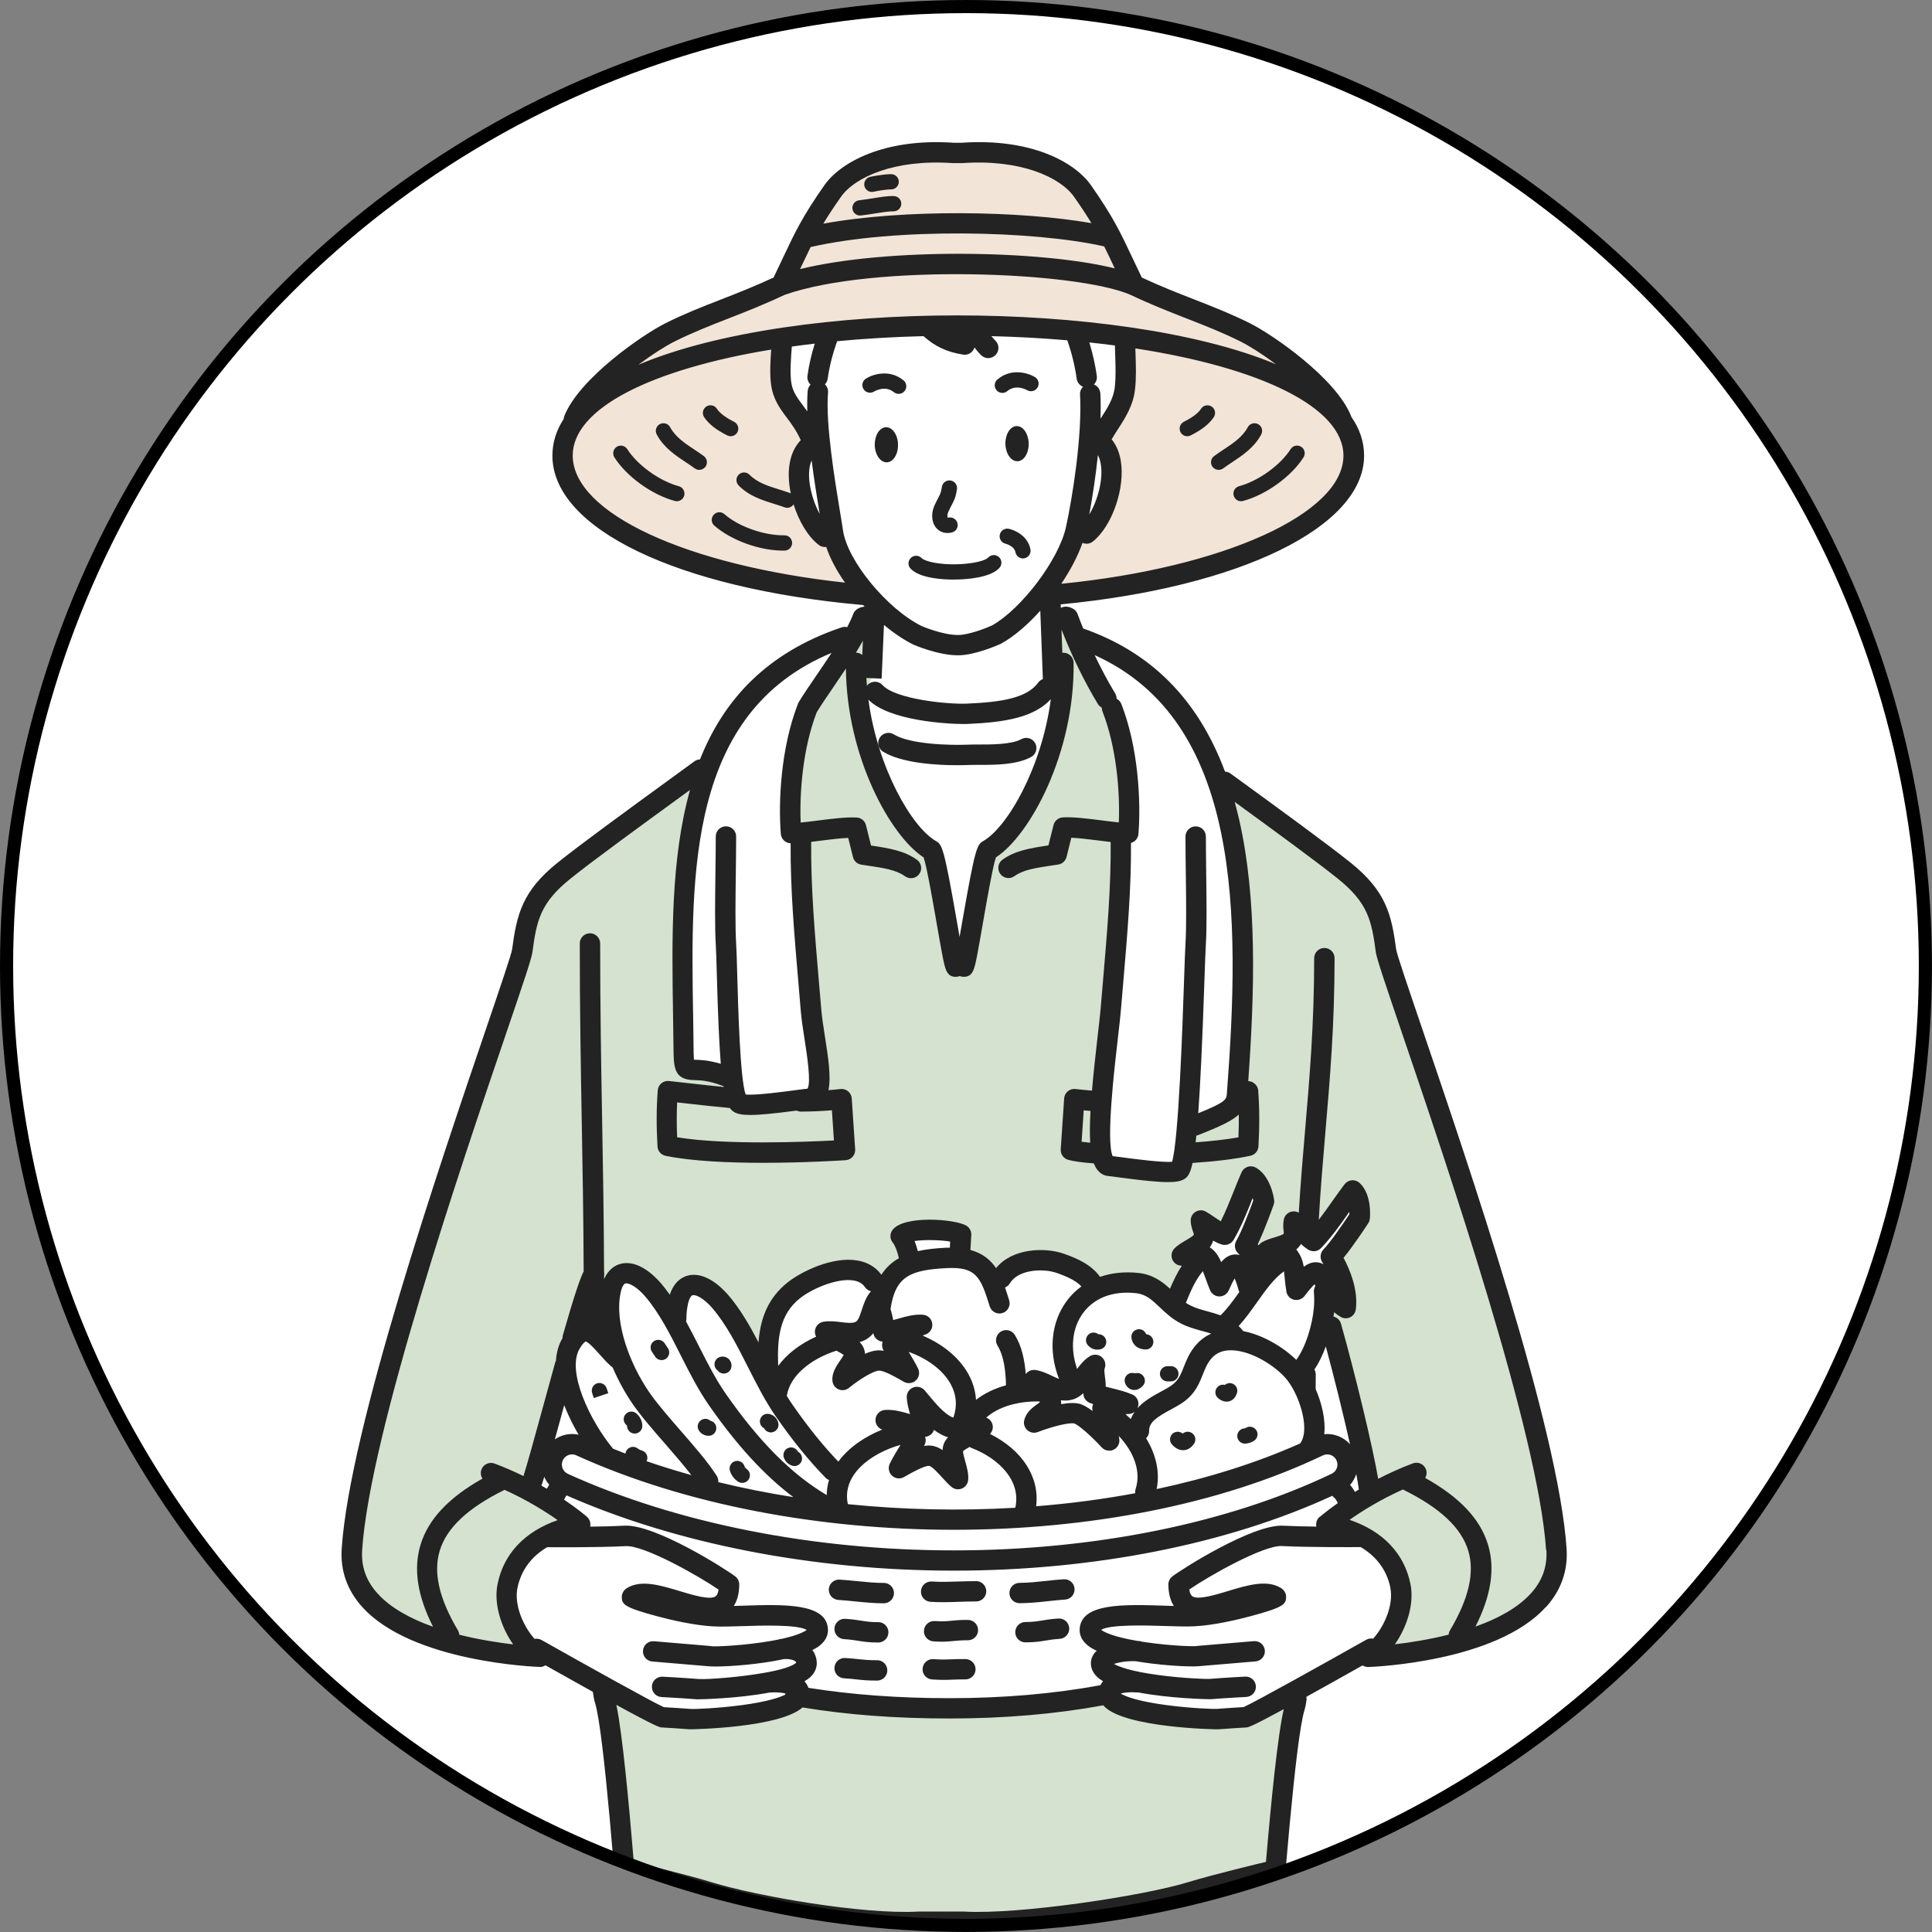 <?xml version="1.0" encoding="UTF-8"?>
<svg id="_レイヤー_2" data-name="レイヤー 2" xmlns="http://www.w3.org/2000/svg" xmlns:xlink="http://www.w3.org/1999/xlink" viewBox="0 0 441.41 441.41">
  <rect x="0" y="0" width="441.41" height="441.41" fill="#808080" stroke="none"/>
  <defs>
    <style>
      .cls-1 {
        fill: none;
        stroke: #000;
        stroke-miterlimit: 10;
        stroke-width: 3px;
      }

      .cls-2 {
        clip-path: url(#clippath);
      }

      .cls-3, .cls-4 {
        fill: #fff;
      }

      .cls-5 {
        fill: #f2e4d7;
      }

      .cls-5, .cls-6, .cls-7, .cls-4 {
        stroke-width: 0px;
      }

      .cls-6 {
        fill: #232323;
      }

      .cls-7 {
        fill: #d4e2cf;
      }
    </style>
    <clipPath id="clippath">
      <circle class="cls-4" cx="220.98" cy="221.95" r="219.2"/>
    </clipPath>
  </defs>
  <g id="_レイヤー_1-2" data-name="レイヤー 1">
    <g>
      <circle class="cls-3" cx="220.98" cy="221.95" r="219.2"/>
      <g class="cls-2">
        <g>
          <path class="cls-4" d="m292.57,412.26l-73.16,20s5.6,109.66,8.42,201.29c13.22,14.15,30.21,14.34,42.5,4.1,4.92-62.37,13.79-127.22,15.61-138.2,3.89-23.37,2.96-63.76,6.62-87.19Z"/>
          <path class="cls-4" d="m141.34,412.26c3.67,23.43,2.73,63.82,6.62,87.19,1.81,10.89,10.47,75.77,15.35,137.68,13.54,12.39,29.44,10.45,43.01-1.02,2.83-91.77,8.17-203.85,8.17-203.85l-73.16-20Z"/>
          <path class="cls-4" d="m221.05,163.1c8.83-.38,14.98-1.54,18.05-5.76l10.75,5.76-30.34,62.98-30.72-59.91,8.06-9.22c3.84,4.22,20.15,6.32,24.19,6.14Z"/>
          <path class="cls-7" d="m355.55,353.97c-2.39-35.8-38.23-131.54-38.92-136.72-.08-.56,2.34-10.37-17.63-23.81-14.92-10.04-18.82-14.98-34.56-26.88l-11.64-6.93-9.88-18.02-2.54.88.21,12.49,1.07,5.95s.26,9.47-5.63,20.74c-2.28,4.37-10.24,14.85-10.24,14.85l-6.4,23.04-6.66-23.81s-9.45-10.56-11.27-15.36c-3.79-10.01-5.38-18.43-5.38-18.43l3.03-6.97,1.32-11.46s-1.54,0-2.87-.16l-11.47,15.91c-3.89.17-57.74,36.51-61.56,44.28-.33.68-.59,1.37-.81,2.08-2.02,3.69-3.21,7.72-3.99,11.91-.15-.13-.3-.27-.45-.38,0,.03,0,.06-.01.09-.69,5.18-36.53,100.92-38.92,136.72-1.54,23.04,43.01,24.58,43.01,24.58-4.85-3.13-8.54-10.55-7.42-16.13,1.54-7.68,7.6-12.38,16.64-14.08l-11.7-7.67,14.78-49.68,2.82,94.86,5.65,61.78s11.96,2.85,17.83,4.65c10.08,3.1,34.78,7.56,47.96,6.78h10.08c13.18.78,41.93-3.68,52.01-6.78,5.87-1.81,17.83-4.65,17.83-4.65l5.99-57.61,1.64-45.65.77-60.68,14.69,56.61c-.03.12-.06.25-.1.35l-9.51,7.68c9.04,1.7,15.11,6.4,16.64,14.08,1.12,5.58-2.57,13-7.42,16.13,0,0,44.55-1.54,43.01-24.58Z"/>
          <path class="cls-4" d="m251,299.31c-.03-6.19-2.71-8.53-8.79-10.67-4.1-1.44-10.92-.94-13.49,3.37l-1.48,2.47c-1.5-4.03-3.38-6.53-8.06-7.02l.32-5.44c-2.3-1.32-12.35-1.55-13.83.38,1.43,1.76,2.04,5.11,2.23,6.39-2.71,1.06-4.62,2.87-5.79,6l-2.59-2.02c-3.65-5.4-13.89-1.33-18.05,1.9-7.97,6.17-5.81,15.84-5.76,24.6l47.24,6.02,27.4-4.86.64-21.12Z"/>
          <path class="cls-4" d="m293.62,287.6c-3.27,1.59-5.67,4.85-8.03,8.17-1.11-5.89-4.82-13.42-11.16-8.2-4.99,4.11-6.09,12.76-9.87,18.08l19.51,5.57c.74-1.46,13.38,1.63,13.38,1.63,2.89-3.38,4.59-9.26,5.01-13.55.6-6-.98-15.52-8.84-11.71Z"/>
          <path class="cls-4" d="m288.74,274.48s-.58-4.29-3.02-5.68c-1.85,4.18-1.76,9.52-4.2,13.7l-1.67-.39c-1.96-.64-3.66-2.19-5.54-3.26.04,1.57,1.1,2.6.59,4.06-.59,1.7-3.72,2.68-4.97,3.96,6.97-1.79,6.45,1.85,8.67,7,4.75-10.94,4.86-.58,11.87,1.44-.4-3.87-3.3-8-6-10.66,1.74-2.99,4.27-10.19,4.27-10.19Z"/>
          <path class="cls-4" d="m301.69,284.33l-1.54-.77c-1.76-1.08-3.05-2.98-4.62-4.46-.33,1.54.46,2.78-.37,4.08-.97,1.51-4.24,1.73-5.76,2.69,7.19-.11,5.84,3.31,6.79,8.84,7.18-9.52,4.86.57,11.2,4.19.52-3.85-1.34-8.55-3.34-11.77,2.39-2.5,6.54-8.91,6.54-8.91,0,0,.45-4.3-1.6-6.22-2.78,3.63-3.94,8.84-7.3,12.33Z"/>
          <path class="cls-4" d="m296.09,314.09c-2.72-3.55-8.92-7.65-14.36-7.9l.37-.74c-2.63-3.42-7.32-3.17-11.14-5.08-4.46-2.23-6-6.64-11.15-7.21-13.62-1.53-20.38,10.45-15.35,21.89,0,0,6.91,6.4,12.03,10.75,5.12,4.35,6.91,16.64,6.91,16.64l11.52-2.82,23.68-8.06c3.81-4.27.44-13.61-2.53-17.48Z"/>
          <path class="cls-4" d="m247.02,319.69c-10.4-4.01-24.54-1.39-26.63,8.19-.56-.16-1.12-.3-1.7-.42l1.35-2.93c3.42-10.12-7.16-18.83-19.92-19.45-11.51-.56-24.24,5.34-22.22,15.61l13.83,16.9.35.04c-.85,1.93-1.31,5.63-.86,7.9,0,0,29.85,2.3,39.68,1.79s29.19-4.61,29.19-4.61c4.61-8.19-1.15-18.42-13.07-23.02Z"/>
          <path class="cls-4" d="m249.85,318.38c1.18-1.84-.41-4.59.36-6.54-2.47,1.51-3.53,5.6-6.49,5.83-2.66.2-4.98-1.99-7.49-2.36.91,1.86,3.63,3.24,3.88,5.12.24,1.76-3.44,2.6-3.84,4.61,2.27-.87,7.5-2.59,9.73-2.05,1.98.48,6.1,4.7,7.42,6.14-.33-2.29-.97-5.13-1.56-7.36,2-.1,3.94-1.07,5.91-1.02-2.82-1.17-5.14-1.32-7.94-2.37Z"/>
          <path class="cls-4" d="m210.68,302.71c-3.05-.23-5.87,1.63-8.86,1.51.54-2.12-1.25-5.5-1.13-7.6-1.87,2.21-1.6,6.43-4.33,7.57-2.46,1.03-5.35-.33-7.85.11,1.44,1.48,5.81,2.84,6.65,4.54.78,1.6-2.91,4.44-2.66,6.47,1.88-1.54,5.79-4.28,8.07-4.46,2.03-.16,5.37,1.9,7.08,2.85-1.03-2.07-2.54-4.45-3.81-6.38l1.54-1.79c1.87-.72,3.41-2.25,5.3-2.82Z"/>
          <path class="cls-4" d="m224.5,326.06c-2.5-.44-5.39.92-7.85-.11-2.73-1.14-5.31-4.57-7.18-6.78.12,2.09,1.18,4.69,1.72,6.8-2.98.12-5.81-1.73-8.86-1.51,1.89.57,3.43,2.1,5.3,2.82l1.54,1.79c-1.27,1.93-2.77,4.31-3.81,6.38,1.71-.95,5.04-3.01,7.08-2.85,2.29.18,4.54,3.8,6.42,5.34.25-2.03-1.79-5.75-1-7.35.83-1.7,5.2-3.06,6.65-4.54Z"/>
          <path class="cls-4" d="m204.81,347.3c-10.54-5.75-18.75-15.05-25.62-24.94-5.35-7.69-8.68-18.03-14.68-24.99-3.39-3.94-8.3-6.11-9.64.24-.35,1.64-.43,3.37-.33,5.14-1.61-2.92-3.35-5.7-5.39-8.07-3.39-3.94-8.3-6.11-9.64.25-1.05,4.97.17,10.75,2.3,15.95l-.64-.42c-3.89-3.45-6.91-9.99-10.75-3.46-4.16,7.07,3.48,20.72,8.7,26.47,0,0,18.57,6.43,29.32,8.99,10.75,2.56,36.38,4.84,36.38,4.84Z"/>
          <path class="cls-4" d="m306.3,340.4s-2.99-.64-1.04-1.58c2.32-1.11,3.3-3.89,2.19-6.2-1.11-2.32-3.89-3.29-6.2-2.19-46.8,22.4-119.29,22.39-168.63-.04-2.34-1.06-5.1-.03-6.16,2.31-1.06,2.34-.03,5.1,2.31,6.16,0,0-1.73,1.41-2.61,4.42-.46,1.58,6.05,2.56,6.42,5.06.38,2.5-5.38,6.52-3.43,9.99,10.47,18.58,39.32,32,87.82,32s78.96-15.34,87.82-32c1.44-2.71-3.28-5.03-2.72-7.04.87-3.07,6.53-5.4,6.21-7.07-.54-2.76-1.98-3.81-1.98-3.81Z"/>
          <path class="cls-4" d="m186.87,372.41c-.17-5.02-16.87-2.79-23.67-3.13-6.98-.35-17.37-3.52-18.66-4.3l.1-.26c5.91-3.31,21.85,9.36,21.96-2.68-2.75-2.11-18-11.41-23.72-11.12-6.62.34-17.94.24-17.94.24,0,0-5.6-.18-8.61,8.32-4.35,12.29,6.26,17.23,6.26,17.23,0,0,27.64,15.61,28.71,15.67,1.54.09,3.94.23,6.48.43,1.86.14,25-.99,24.83-5.98-.07-2-1.57-2.42-5.17-2.14l-1.95-.28c4.84-.93,8.88-2.34,8.81-4.43-.07-2-1.57-2.42-5.17-2.14l-3.69-.55c5.91-.89,11.5-2.41,11.42-4.88Z"/>
          <path class="cls-4" d="m248.67,372.41c.17-5.02,16.87-2.79,23.67-3.13,6.98-.35,17.37-3.52,18.66-4.3l-.1-.26c-5.91-3.31-21.85,9.36-21.96-2.68,2.75-2.11,18-11.41,23.72-11.12,6.62.34,17.94.24,17.94.24,0,0,5.6-.18,8.61,8.32,4.35,12.29-6.26,17.23-6.26,17.23,0,0-27.64,15.61-28.71,15.67-1.54.09-3.94.23-6.48.43-1.86.14-25-.99-24.83-5.98.07-2,1.57-2.42,5.17-2.14l1.95-.28c-4.84-.93-8.88-2.34-8.81-4.43.07-2,1.57-2.42,5.17-2.14l3.69-.55c-5.91-.89-11.5-2.41-11.42-4.88Z"/>
          <path class="cls-4" d="m246.03,145.57s5.87,10.24,7.91,17.92c2.05,7.68,3.84,25.86,3.84,25.86l-1.28.26c.61,13.82-1.27,23.66-2.75,41.24-.63,7.51-4.93,35.16-.32,35.56,2.36.2,13.95,2.15,15.9,1.03,1-.57,1.77-9.73,1.77-9.73,9.22-3.58,11.32-5.07,11.52-7.68,3.07-40.44,4.38-90.63-36.59-104.46Z"/>
          <path class="cls-4" d="m183.28,190.88l-2.56-.51s-1.79-17.54,1.79-24.32c3.58-6.78,12.29-20.99,12.29-20.99-44.8,13.31-39,58.48-38.66,94.22.08,8.41.51,3.07,9.73,6.66,0,0,2.08,5.6,3.05,6.15,1.95,1.11,13.54-.83,15.9-1.03,4.61-.4,1.1-12.7.47-20.21-1.46-17.44-2.58-26.26-2-39.96Z"/>
          <path class="cls-5" d="m218.65,74.39c-49.91,0-90.12,11.63-90.12,29.72s40.46,32.75,90.38,32.75,90.38-14.66,90.38-32.75-40.72-29.72-90.63-29.72Z"/>
          <path class="cls-4" d="m248.19,100.07l.1-13.85s-3.88-13.16-7.4-17.2l-16.64,1.02c-6.59-.92-12.44,2.89-18.08-4.66l-5.24-.54c-5.84-2.86-11.83,8.72-13.29,19.53l-.77,5.12c-.27,3.04.28,11.11.28,11.11-8.27,2.83-3.91,18.06,1.36,22.08l2.02-1.79c.92,4.05,3.74,9.17,7.32,13.75,1.26,2.79,2.09,23.47,2.09,23.47,0,0,14.58,6.14,18.69,6.14,9.99,0,18.95-5.63,20.48-6.91,3.5-1.93-1.51-21.66.34-24.15,3.33-4.5,4.56-6.6,5.55-10.67l2.24-.35c5.2-4.12,9.29-19.42.97-22.1Z"/>
          <path class="cls-4" d="m257.11,71.75c.8-14-44.66-34.59-53.26-26.89l.13.12s-24.8,19.82-25.1,26.07c-.23,4.76-1.04,11.74-.42,16.48.66,5.06,4.15,10.17,7.38,14.25l1.3-1.18-.35-14.4c1.46-10.81,8.29-24.23,14.13-21.37l2.48.75,8.55,8.54c8.7,6.66,11.78,3.33,11.78,3.33l-1.79-6.1c1.96,1.37,18.85.4,20.23,1.5,1.28,1.02,6.05,7.05,5.89,11.52l-.74,16.01,3.5,1.13s6.74-9.04,7.3-14.11c.53-4.75-1.28-10.9-1.01-15.65Z"/>
          <path class="cls-5" d="m284.45,75.93c-8.19-4.1-15.62-6.14-25.35-10.75-4.67-9.61-5.54-12.59-11.78-21.51-3.58-5.12-13.31-9.73-27.65-8.71h-1.79c-14.34-1.02-24.07,3.58-27.65,8.71-6.24,8.91-7.1,11.9-11.78,21.51-9.73,4.61-17.15,6.66-25.35,10.75-5.55,2.77-18.95,12.29-22.02,19.97,0,0,9.02-9.78,28.55-15.36,26.88-7.68,79.5-7.68,107.15-2.69,27.43,4.95,39.68,18.05,39.68,18.05-3.07-7.68-16.47-17.2-22.02-19.97Z"/>
          <path class="cls-6" d="m229.71,101.43c-.05-2.21,1.09-4.04,2.56-4.08,1.47-.04,2.7,1.73,2.76,3.95.05,2.22-1.09,4.04-2.56,4.08-1.47.04-2.7-1.73-2.76-3.95Zm-24.53.13c-.05-2.22-1.29-3.99-2.76-3.95-1.47.04-2.61,1.87-2.56,4.08.06,2.22,1.29,3.98,2.76,3.94,1.47-.04,2.61-1.86,2.55-4.08Zm11.31,20.22c.31,0,.62-.04.95-.11.94-.21,1.54-1.14,1.33-2.08-.21-.94-1.14-1.53-2.08-1.33-.08.02-.13.02-.17.03-.09-.22-.11-.79.14-1.34.32-.7.58-1.19.79-1.59.59-1.12.91-1.78,1.19-3.59.15-.95-.5-1.84-1.45-1.99-.96-.15-1.84.5-1.99,1.45-.21,1.32-.38,1.65-.83,2.51-.24.45-.52.99-.88,1.77-.67,1.47-.81,3.6.36,5.04.65.8,1.59,1.23,2.65,1.23Zm12.52-32c.4,0,.8-.14,1.13-.42,1.99-1.69,4.48-.24,4.5-.23.82.5,1.89.25,2.4-.57.5-.82.25-1.9-.57-2.4-1.6-.98-5.45-2.13-8.59.54-.73.62-.82,1.72-.2,2.46.34.41.84.61,1.33.61Zm-24.79-.19c.32.27.72.4,1.1.4.5,0,1-.22,1.35-.64.61-.75.5-1.84-.24-2.45-3.19-2.62-7.02-1.4-8.6-.39-.81.52-1.05,1.6-.53,2.41.52.81,1.6,1.05,2.41.53.02-.02,2.49-1.51,4.51.15Zm13.73,42.82c.36,0,.68,0,.91-.01,2.21-.06,7.56-.45,9.51-2.69.63-.73.56-1.83-.17-2.46-.73-.63-1.83-.56-2.46.17-.48.55-2.97,1.38-6.99,1.5-4.14.12-7.41-.63-8.19-1.42-.68-.69-1.78-.7-2.47-.02-.69.68-.7,1.78-.02,2.47,2.15,2.19,7.32,2.47,9.86,2.47Zm-60.67,663.69c-.51-1.03-1.71-1.55-2.82-1.18-1.22.41-1.88,1.72-1.47,2.94.5,1.5,2.03,2.38,3.14,2.91,4.79,2.3,16.26,4.4,25.35,4.4,3.76,0,7.11-.36,9.42-1.21,1.2-.45,1.82-1.78,1.37-2.99-.45-1.2-1.79-1.82-2.99-1.37-7.53,2.79-29.32-1.13-31.99-3.5Zm84.1,4.87c-.45,1.2.17,2.54,1.37,2.99,2.3.85,5.65,1.21,9.42,1.21,9.09,0,20.55-2.1,25.35-4.4,1.11-.53,2.63-1.41,3.14-2.91.41-1.22-.25-2.53-1.47-2.94-1.11-.37-2.31.15-2.82,1.18-2.67,2.37-24.46,6.29-31.99,3.5-1.2-.45-2.54.17-2.99,1.37Zm-10.79-680.13c-.93-.25-1.89.29-2.14,1.22-.26.93.29,1.89,1.22,2.14,1.01.28,2.15.94,2.33,1.95.15.84.89,1.44,1.71,1.44.1,0,.21,0,.31-.03.95-.17,1.58-1.08,1.41-2.03-.4-2.22-2.21-3.98-4.84-4.7Zm-9.07,53.93c.55-.02,1.26-.02,2.06-.02,3.7.02,8.74.01,12.02-1.81,1.12-.62,1.53-2.04.9-3.16-.62-1.12-2.04-1.53-3.16-.9-2.22,1.23-6.94,1.23-9.75,1.22-.89,0-1.67,0-2.28.03-4.3.19-13.41-.07-17.11-2.35-1.09-.67-2.53-.33-3.2.76-.67,1.09-.33,2.53.76,3.2,4.36,2.68,12.46,3.09,16.95,3.09,1.29,0,2.29-.03,2.81-.06Zm131.63,192.42c-11.32,12.53-39.35,13.64-40.54,13.68-.03,0-.05,0-.08,0-.45,0-.86-.15-1.22-.37-5.27,2.97-9.48,5.32-12.84,7.17.05.25.07.52.03.79-.14,1-.29,1.72-.46,2.26-2.04,6.41-4.94,43.36-5.89,57.06-.03.42-.19.79-.41,1.12-.09,2.01-.18,4.03-.27,6.06-.72,16.12-1.46,32.79-3.47,44.86-1.47,8.81-9.94,71.21-15.07,134.47.19,0,.37.02.56.07.79.2,1.42.81,1.65,1.6.24.81.3,1.03-4.16,52.83-2.66,30.88-5.95,69.1-5.97,73.67,2.6,5.25,6.9,11.11,11.07,16.79,3.19,4.36,6.21,8.47,8.27,12.06,2.76,4.82,3.36,8.99,1.78,12.39-2.77,5.95-11.05,7.45-16.53,8.44-.86.16-1.63.29-2.27.43-2.23.49-5.85.92-9.93.92-6.67,0-14.55-1.13-19.53-4.92-3.24-2.47-4.99-5.76-5.19-9.76-.22-4.48-1.27-9.47-2.37-14.75-1.98-9.48-4.03-19.27-1.45-27.35.07-2.84-1.21-26.12-2.45-48.65-4.09-74.38-3.86-74.7-2.99-75.88.4-.55,1.02-.89,1.7-.94.11,0,.21,0,.32,0-1.99-62.6-5.39-132.53-7.31-169.86h-2.58c-1.93,37.38-5.34,107.3-7.33,169.86.11,0,.22-.02.34-.01.68.05,1.3.4,1.7.94.87,1.18,1.1,1.5-2.99,75.88-1.24,22.53-2.52,45.81-2.45,48.65,2.58,8.07.53,17.87-1.45,27.35-1.1,5.28-2.15,10.27-2.37,14.75-.2,4.01-1.94,7.29-5.19,9.76-4.98,3.79-12.86,4.92-19.53,4.92-4.08,0-7.7-.42-9.93-.92-.63-.14-1.41-.28-2.27-.43-5.48-.99-13.76-2.49-16.53-8.44-1.58-3.4-.98-7.57,1.78-12.39,2.06-3.59,5.07-7.7,8.27-12.06,4.16-5.68,8.47-11.54,11.07-16.79-.02-4.57-3.31-42.8-5.97-73.67-4.46-51.8-4.4-52.02-4.16-52.83.23-.79.86-1.4,1.66-1.6.19-.05.38-.07.58-.07-4.81-59.52-13.07-122.35-15.09-134.47-2.01-12.07-2.76-28.75-3.47-44.87-.1-2.3-.21-4.6-.31-6.88-.02-.1-.06-.19-.07-.3-.95-14.15-3.85-52.28-5.89-58.69-.19-.58-.35-1.41-.5-2.53-2.99-1.66-6.56-3.66-10.83-6.06-.36.23-.77.37-1.22.37-.03,0-.05,0-.08,0-1.19-.04-29.22-1.15-40.54-13.68-3.46-3.83-5.05-8.33-4.71-13.38,1.81-27.21,22.14-86.91,33.06-118.98,3.05-8.97,5.69-16.71,5.87-17.89,1.07-7.99,2.29-13.31,10.37-19.8,5.16-4.15,16.12-12.13,25.79-19.17l5.5-4.01c.39-.28.83-.43,1.27-.44,5.32-13.37,14.98-24.29,32.35-30.16.43-.14.87-.15,1.28-.05.56-1.06,1.03-2.07,1.37-2.99.19-.53.58-.97,1.07-1.24.23-.13.8-.43,1.51-.45v-.05c-.1-.11-.21-.22-.32-.33-.03,0-.05,0-.08,0-42.41-3.77-70.9-17.48-70.9-34.13,0-3.02.91-5.81,2.58-8.39.02-.23.06-.46.15-.69,3.43-8.56,17.74-18.49,23.14-21.19,4.3-2.15,8.33-3.73,12.61-5.39,3.78-1.48,7.68-3,12.05-5.03.82-1.7,1.52-3.19,2.16-4.54,2.75-5.83,4.4-9.34,9.45-16.55,3.63-5.18,13.57-10.82,29.64-9.7h1.63c16.08-1.13,26.01,4.51,29.64,9.7,5.04,7.2,6.7,10.72,9.45,16.55.64,1.35,1.34,2.84,2.16,4.54,4.37,2.03,8.27,3.56,12.05,5.03,4.27,1.67,8.31,3.25,12.61,5.39,5.39,2.7,19.71,12.62,23.14,21.19.03.07.04.13.06.2,1.89,2.71,2.93,5.66,2.93,8.88,0,16.28-28.33,30.06-69.32,33.98l.03.81c.09-.04.17-.09.26-.13,1.16-.43,2.17.12,2.5.3.5.27.88.71,1.07,1.24.4,1.09.83,2.19,1.28,3.29,15.56,5.45,26.24,16.21,32.4,32.7.44.02.88.16,1.26.44l1.61,1.17c9.7,7.06,20.69,15.06,25.86,19.22,8.08,6.5,9.31,11.82,10.38,19.81.18,1.18,2.82,8.92,5.87,17.89,10.92,32.07,31.25,91.78,33.06,118.98.34,5.05-1.25,9.55-4.71,13.38Zm-103.05-217.51c1.49,3.12,3.08,6.1,4.68,8.73.23.38.33.8.33,1.22.47.25.87.66,1.08,1.2,3.87,9.88,4.52,22.19,3.91,29.73-.08.99-.8,1.76-1.7,2.03.07,10.25-.77,20.24-1.84,32.74l-.49,5.71c-.12,1.44-.37,3.6-.66,6.09-.76,6.55-2.76,23.6-1.2,27.01.57.07,1.35.17,2.27.29,2.57.34,9.02,1.21,11.31,1,1.5-5,2.39-31.17,2.73-41.3.14-3.98.24-7.12.33-8.54.24-3.72.15-10.51.07-16.5-.04-2.89-.07-5.66-.07-7.96,0-1.28,1.04-2.33,2.33-2.33s2.33,1.04,2.33,2.33c0,2.28.04,5.02.07,7.89.08,6.37.17,12.96-.08,16.86-.09,1.35-.19,4.47-.33,8.41-.47,13.95-.93,23.48-1.4,30.05,6.38-2.56,6.44-3.17,6.54-4.5,3.09-40.71,3.41-85-30.2-100.16Zm23.63,109.67c-.13.05-.27.09-.4.11-.05.54-.11,1.05-.16,1.53,3.79-.28,7.12-.66,9.78-1.14.08-1.79.1-3.53.08-5.21-1.56,1.46-4.34,2.77-9.29,4.7Zm-14.33-179.75c.01.44.03.87.04,1.29.09,2.93.18,5.46-.12,8.09-.41,3.69-2.27,6.57-3.92,9.11-.5.78-.98,1.53-1.42,2.28,1.02,1.26,1.72,2.86,2.06,4.73,1.13,6.22-1.91,15.1-6.36,18.63-.43.34-.94.5-1.44.5-.32,0-.63-.07-.92-.2-1.04,2.98-2.74,6.22-4.85,9.35,37.03-3.68,64.47-16.01,64.47-29.28,0-11-18.84-20.08-47.55-24.5Zm-7.97,16.07s.05-.07.07-.11c1.5-2.31,2.91-4.5,3.2-7.1.26-2.3.18-4.67.09-7.42-.02-.68-.04-1.38-.06-2.11-1.91-.25-3.86-.48-5.84-.69.77,2.56,1.37,5.19,1.7,7.65.1.75-.17,1.46-.67,1.95.82.32,1.42,1.09,1.48,2.03.1,1.79.1,3.75.03,5.8Zm-2.57,21.9c1.9-3.16,3.27-8.03,2.62-11.64-.15-.8-.37-1.44-.64-1.94-.51,4.87-1.25,9.68-1.97,13.58Zm-60.74-66.47c18.49-3.38,45.03-2.95,61.24-.12-1.05-1.74-2.3-3.65-3.95-5.99-3.17-4.53-12.3-8.67-25.58-7.72-.06,0-.11,0-.17,0h-1.79c-.06,0-.11,0-.17,0-13.28-.95-22.41,3.19-25.58,7.72-1.68,2.4-2.95,4.34-4.02,6.11Zm-5.33,10.38c19.95-4.91,55.07-4.35,71.9-.16-.07-.15-.15-.32-.22-.47-.79-1.69-1.49-3.15-2.19-4.55-16.1-3.64-47.76-4.31-67.08.15-.67,1.36-1.34,2.78-2.11,4.4-.1.2-.2.42-.3.63Zm-36.98,21.88c18.07-7.68,46.06-11.3,72.83-11.3s54.71,3.58,72.89,11.16c-3.08-2.29-6.06-4.18-8.13-5.21-4.11-2.05-8.05-3.59-12.22-5.22-4.05-1.58-8.23-3.22-13.01-5.48-12.35-5.28-58.42-7.12-78.87.04-4.75,2.24-8.91,3.87-12.94,5.44-4.17,1.63-8.11,3.17-12.22,5.22-2.12,1.06-5.18,3-8.33,5.36Zm38.73,5.92c.05-.55.29-1.03.65-1.4-.52-.5-.81-1.22-.71-1.99.32-2.4.9-4.9,1.67-7.38-1.78.21-3.53.43-5.24.67-.21,2.73-.44,5.78-.15,8.04.28,2.2,1.3,3.56,2.71,5.44.31.41.64.86.98,1.33-.05-1.72-.03-3.32.09-4.71Zm2.74,28.16c-.55-3.3-1.26-7.71-1.85-12.26-.18.44-.35.94-.45,1.57-.54,3.29.62,7.58,2.3,10.69Zm5.8,15.7c-1.9-2.7-3.41-5.49-4.31-8.18-.09.01-.18.03-.28.03-.49,0-.99-.16-1.41-.48-2.49-1.9-4.57-5.44-5.77-9.28-.32.49-.86.79-1.44.79-.2,0-.41-.04-.61-.11-.74-.27-1.52-.52-2.31-.76-2.73-.85-5.82-1.81-8.2-4.24-.67-.69-.66-1.79.03-2.47.69-.67,1.79-.66,2.47.03,1.76,1.8,4.29,2.59,6.74,3.35.85.27,1.69.53,2.49.82.07.03.13.06.19.09-.48-2.34-.61-4.69-.27-6.75.36-2.21,1.24-4.04,2.55-5.41-.98-2.18-2.1-3.7-3.2-5.16-1.55-2.07-3.15-4.22-3.59-7.62-.31-2.41-.16-5.26.04-7.92-27.47,4.52-45.35,13.45-45.35,24.2,0,13.13,25.91,25.1,62.23,29.05Zm17.57,9.93s4.67,2.01,8.2,2.01c.03,0,.05,0,.08,0,2.4-.02,6.28-1.53,7.68-2.16,6.78-3.78,15.29-15.06,16.92-22.43,1.58-7.16,3.74-21.16,3.23-30.37-.04-.69.23-1.31.68-1.76-.76-.3-1.33-.99-1.45-1.85-.38-2.82-1.14-5.89-2.14-8.76-5.54-.48-11.34-.8-17.34-.95.29.37.59.72.89,1.01.93.89.96,2.36.07,3.29-.46.48-1.07.72-1.68.72-.58,0-1.16-.21-1.61-.65-.54-.52-1.06-1.14-1.54-1.79-.29.99-1.2,1.67-2.22,1.67-.12,0-.24,0-.35-.03-3.67-.56-6.47-1.87-9.07-4.22-6.87.17-13.47.56-19.73,1.16-1.02,2.83-1.79,5.82-2.16,8.55-.07.51-.3.95-.64,1.29.49.47.78,1.15.72,1.88-.62,6.99,1.59,20.36,2.78,27.54.27,1.65.5,3,.63,3.93,1,6.98,10.11,18.04,18.06,21.93Zm-12.24,16.79c2.08,15.6,9.91,29.17,15.45,32.31,1.4.8,1.84,1.61,4.71,18.06.21,1.23.45,2.56.67,3.83.23-1.27.46-2.59.67-3.83,2.87-16.45,3.31-17.26,4.71-18.06,5.55-3.15,13.41-16.78,15.47-32.43-3.82,4.15-10.38,5.29-18.96,5.66-.22,0-.5.02-.86.02-4.17,0-17.19-.8-21.87-5.57Zm3.23-3.33c2.93,3.22,14.86,4.42,19.3,4.23,7.92-.34,13.72-1.29,16.27-4.81.28-.38.65-.65,1.06-.81,0-.03-.01-.07-.01-.1l-.58-15.51c-2.87,3.19-5.98,5.88-8.91,7.5-.05.03-.1.05-.16.08-.58.26-5.77,2.58-9.64,2.61-.04,0-.08,0-.12,0-4.53,0-9.93-2.34-10.16-2.44-2.16-1.06-4.46-2.61-6.73-4.5l-.53,12.27-3.48-.15c.03.59.07,1.18.11,1.77.08-.11.18-.22.28-.31.95-.86,2.42-.79,3.29.16Zm-6.09-7.41s.03,0,.04,0c.54,0,1.03.21,1.42.52l.14-3.26c-.5.9-1.03,1.82-1.61,2.75Zm-37.19,82.57c.04,2.55.08,5.07.1,7.55,0,.73.02,2.05.09,2.88.03,0,.07,0,.1,0,1.25.03,3.2.08,6.03.93-.36-4.51-.64-10.85-.89-19.86-.09-3.14-.16-5.86-.25-7.32-.25-3.9-.16-10.49-.08-16.86.04-2.87.07-5.62.07-7.89,0-1.28,1.04-2.33,2.33-2.33s2.33,1.04,2.33,2.33c0,2.29-.04,5.06-.07,7.96-.08,5.99-.17,12.78.07,16.5.1,1.54.17,4.17.26,7.49.2,7.14.64,23.44,1.91,26.99,2.2.25,8.8-.64,11.41-.99,1.2-.16,2.16-.29,2.73-.34.86-1.4-.13-7.73-.66-11.17-.35-2.24-.71-4.55-.88-6.54l-.48-5.71c-1.07-12.44-1.91-22.42-1.84-32.64-1.17-.04-2.14-.95-2.24-2.13-.61-7.52.04-19.78,3.88-29.65,0,0,0-.02,0-.03,0-.02.01-.03.02-.05.02-.06.06-.11.09-.17.03-.07.06-.13.09-.2.01-.02.02-.04.03-.05,0,0,0,0,0,0,1.11-1.82,2.56-3.94,4.1-6.19,1.12-1.63,2.28-3.34,3.39-5.04-32.73,13.61-32.16,50.14-31.65,82.52Zm24.65,22.28h-.02c-.36,0-.69-.09-1-.23-5.07.67-8.37,1-10.58,1-1.81,0-2.9-.22-3.65-.65-.37-.21-.71-.5-1.01-.94-3.48-.32-6.88-.7-9.89-1.04-.73-.08-1.45-.16-2.15-.24-.12,2.52-.12,5.19,0,7.97,11.09,1.81,29.39,1.06,35.82.72l-.46-6.89c-2.21.18-4.58.29-7.06.3Zm-65.77,121.72c-2.9-4.14-4.43-9.45-3.57-13.73,1.39-6.96,6.21-12.04,13.74-14.65-2.76-1.94-6.95-4.59-12.13-6.92-8.4,4.14-13.25,8.7-14.82,13.93-1.5,4.99-.13,10.93,4.17,18.18.19.31.28.65.31.99,4.52,1.14,8.92,1.81,12.29,2.21Zm84.42-69.16c-.67-.05-1.29-.39-1.7-.93-.22-.3-.37-.65-.43-1.01-.56.71-1.29,1.33-2.27,1.74-.29.12-.57.22-.86.3.35.36.63.75.85,1.18.25.51.35,1.01.36,1.5.96-.42,1.92-.71,2.79-.78.49-.04,1,0,1.52.08,0,0,0-.01-.01-.02-.41-.63-.48-1.4-.24-2.06Zm1.81-7.46c.02.08.04.15.06.23.2.73.41,1.51.55,2.3.45-.11.91-.24,1.38-.38,1.6-.46,3.42-.98,5.4-.84,1.12.08,2.02.95,2.14,2.07.12,1.11-.57,2.16-1.64,2.48-.18.05-.37.13-.56.22,4.74,2.02,8.47,5.13,10.52,8.92,1,1.84,1.55,3.79,1.67,5.76,1.89-1.47,4.23-2.6,6.86-3.33-.09-3.26-.47-6.68-1.94-9.06-.68-1.09-.34-2.52.75-3.2,1.09-.68,2.53-.34,3.2.75,1.61,2.6,2.25,5.79,2.5,8.95,0,0,0,0,0,0,.51-.7,1.36-1.05,2.21-.93,1.42.21,2.7.81,3.82,1.35.54.26,1.07.5,1.57.69-2.46-6.33-1.84-12.92,1.75-17.8.95-1.3,2.09-2.41,3.36-3.33-1.06-1.15-2.78-2.09-5.62-3.08-3.22-1.13-8.85-.78-10.72,2.37-.27.45-.66.77-1.11.95.34.97.65,1.95.95,2.93.38,1.23-.31,2.53-1.54,2.91-1.23.37-2.53-.31-2.91-1.54-2.07-6.74-3.12-9.05-9.76-8.73-8.48.41-11.79,1.92-12.9,9.35Zm6.23-13.22c1.92-.43,4.06-.66,6.44-.78.3-.02.58,0,.87,0l.08-1.4c-2.1-.38-5.87-.47-8.13-.13.28.69.52,1.47.74,2.32Zm86.46-.36c.2.19.37.42.49.68.68.96,1.03,2.09,1.23,3.26,1-.75,1.99-1.13,3.06-1.03.56.05,1.04.22,1.45.46-.11-.18-.21-.36-.32-.53-.56-.9-.44-2.07.29-2.84,1.68-1.75,4.59-6.02,5.93-8.05,0-.18,0-.37,0-.57-.06.08-.12.16-.17.25-1.93,2.74-3.93,5.57-6.3,8.04-.76.79-1.96.94-2.89.37-.63-.38-1.19-.83-1.7-1.31-.04.07-.08.13-.12.2-.27.42-.6.77-.97,1.07Zm5.38,61.08c.14-.12,1.6-1.38,4.11-3.15-.35-.83-.75-1.19-.77-1.21-.19-.13-.33-.3-.47-.47-23.94,11.04-54.53,17.11-86.47,17.11s-63.37-6.11-88.51-17.2c-.18.27-.37.6-.55.98,3.21,2.17,5.08,3.79,5.24,3.93.02.02.04.04.06.06.06.05.11.11.16.17.05.06.1.12.14.18.04.06.08.12.11.19.04.07.08.14.11.21.03.06.05.13.07.2.03.08.05.16.07.24,0,.03.02.05.02.08,0,.04,0,.09.01.13.01.08.02.16.02.24,0,.08,0,.15,0,.23,0,.07-.01.15-.03.22,0,.03,0,.06-.01.09,2.76-.03,5.62-.1,7.89-.22,6.89-.34,22.91,9.8,25.25,11.59.58.44.92,1.14.91,1.87-.02,2.01-.44,3.64-1.25,4.88.65-.02,1.32-.04,2.01-.06,9.49-.31,19.3-.64,19.51,5.45.03.95-.26,2.34-1.85,3.63-.46.38-1.05.72-1.71,1.05.61.84.97,1.84,1,2.89.03.83-.2,2.07-1.43,3.25-.38.36-.85.69-1.38,1,.42.45.71.95.9,1.5,9.78,1.56,20.61,2.36,32.25,2.36,12.28,0,23.87-1,34.46-2.97.17-.32.36-.62.61-.9-.52-.31-.98-.63-1.35-.99-1.23-1.18-1.46-2.42-1.43-3.25.02-.72.28-1.77,1.33-2.72-.81-.37-1.51-.78-2.06-1.23-1.57-1.28-1.87-2.67-1.84-3.62.2-6.09,10.02-5.76,19.51-5.45.68.02,1.36.04,2.01.06-.8-1.24-1.23-2.87-1.25-4.88,0-.73.33-1.42.91-1.87,2.34-1.79,18.37-11.92,25.25-11.59,2.21.11,4.96.18,7.65.21-.16-.79.08-1.65.74-2.22Zm-98.25-12.16c.69-1.39,1.57-2.87,2.46-4.3-6.84,1.94-13.36,6.84-12.07,13.38.01.06,0,.11.02.17,12.67,1.29,25.59,1.57,38.27.82,1.39-6.24-3.86-11.3-9.98-13.65-.17-.06-.32-.15-.46-.25-.63.35-1.24.72-1.51.99.01.51.32,1.63.52,2.33.4,1.45.82,2.95.65,4.33-.1.84-.66,1.56-1.44,1.87-.28.11-.57.17-.86.17-.53,0-1.05-.18-1.47-.53-.74-.61-1.44-1.38-2.19-2.2-.75-.83-2.32-2.56-2.95-2.62-1.09-.08-4.03,1.58-5.14,2.21l-.62.35c-.89.5-2,.36-2.74-.35-.74-.7-.93-1.81-.48-2.72Zm7.83-4.07s0,.01-.01.02c.37-.06.74-.1,1.09-.1.14,0,.29,0,.43.02,1,.08,1.9.47,2.73,1.03.02-.61.14-1.19.41-1.74.21-.44.5-.83.85-1.19-.29-.08-.57-.18-.86-.3-.82-.34-1.61-.83-2.36-1.39-.08.23-.19.46-.34.66-.4.54-1.02.88-1.7.93.24.66.17,1.43-.24,2.06Zm22.88-5.77c.37-1.87,1.89-2.97,3-3.77.18-.13.4-.29.59-.44-.04-.05-.09-.11-.14-.17-5.04-.08-9.43,1.28-12.12,3.7.65.25,1.17.76,1.39,1.44.26.8.06,1.68-.52,2.29,7.43,3.71,11.37,9.92,10.53,16.52,7.7-.61,15.28-1.61,22.65-2.98-.04-.33-.02-.67.09-1,1.23-3.8-.24-8.23-3.85-12.08.04.24.08.48.11.71.15,1.01-.38,2-1.31,2.43-.32.15-.66.22-1,.22-.64,0-1.26-.26-1.71-.75-2.42-2.64-5.35-5.19-6.27-5.46-1.09-.27-4.83.61-8.34,1.96-.79.3-1.69.15-2.33-.39-.65-.55-.95-1.4-.78-2.23Zm15.75-3.77c-.24-.08-.48-.17-.72-.26-.66-.25-1.17-.78-1.39-1.44-.09-.26-.12-.53-.12-.8-.94.87-2.1,1.55-3.62,1.67-.52.04-1.02.02-1.51-.04,0,.06.02.11.03.17.03.25.04.49.03.71.89-.16,1.77-.26,2.57-.26.56,0,1.08.05,1.54.16.91.22,1.98.86,3.07,1.67,0-.01,0-.02,0-.03-.14-.52-.09-1.07.13-1.55Zm8.61,3.42c.23-.61.53-1.16.89-1.67-.42.34-.95.53-1.52.52-.18,0-.38,0-.58.02.42.37.82.75,1.21,1.13Zm-126.7,8.28c-.31-.14-.64-.21-.96-.21-.88,0-1.73.51-2.12,1.36-.53,1.17-.01,2.55,1.15,3.08,24.81,11.28,56.14,17.49,88.2,17.49s62.74-6.22,86.32-17.51c1.16-.55,1.65-1.95,1.09-3.1-.55-1.16-1.94-1.65-3.1-1.09-47.35,22.67-120.69,22.66-170.59-.02Zm162.59-17c-2.53-3.31-8.3-6.91-12.85-7-2.05-.04-3.58.61-4.72,1.98-.88,1.06-1.36,2.26-1.87,3.54-.81,2.06-1.74,4.39-4.4,6.29-.88.63-1.86,1.16-2.91,1.73-3.03,1.64-5.01,2.87-4.96,4.87.02.67-.25,1.27-.69,1.7,2.31,3.75,3.19,7.8,2.41,11.6,11.71-2.49,22.79-5.96,32.79-10.42,1.7-2.26.87-6.96-.78-10.73-.08-.14-.15-.29-.21-.46-.55-1.18-1.17-2.25-1.82-3.1Zm16.21,24.81c-.1-.83-.3-2.04-.59-3.52-.3.9-.77,1.75-1.41,2.47.34.38.73.9,1.1,1.6.29-.18.59-.36.89-.54Zm-2.02-10.35c-1.48-6.6-3.54-14.97-5.53-22.34-.67,1.87-1.53,3.69-2.6,5.27.19.34.31.72.3,1.14l-.02,3.32c1.35,3.12,2.32,6.92,1.97,10.32,2.2-.22,4.38.63,5.87,2.28Zm-12.79-33c-.9-.22-1.59-.95-1.74-1.86-.2-1.13-.3-2.17-.39-3.09-.06-.6-.11-1.11-.17-1.54-2.28,1.61-4.18,4.28-6.17,7.09-1.31,1.85-2.66,3.75-4.18,5.4.34.32.66.67.96,1.06.02.03.04.07.06.1,4.48.86,9.08,3.59,12.15,6.57,2.24-3.05,3.63-8.04,3.99-11.62.13-1.26.14-2.6.03-3.87-.04-.51.09-1,.34-1.41-.06-.12-.13-.24-.19-.36-.44.41-1.17,1.18-2.28,2.66-.56.74-1.5,1.08-2.4.86Zm-13.19-13.47c1.22-2.1,3.06-6.93,3.88-9.22-.04-.18-.08-.36-.14-.55-.04.09-.08.19-.11.28-1.23,3.1-2.5,6.3-4.22,9.24,0,.01-.01.02-.02.03,0,0,0,0,0,.01-.02.03-.05.06-.07.09-.06.09-.12.19-.2.27-.04.04-.08.08-.12.12-.07.07-.13.13-.21.19-.05.04-.1.07-.15.1-.07.05-.15.1-.23.14-.05.03-.1.04-.16.06-.09.04-.17.07-.26.1-.05.01-.1.02-.16.03-.09.02-.19.04-.28.05-.06,0-.13,0-.19,0-.09,0-.17,0-.26,0-.09-.01-.18-.04-.27-.06-.05-.01-.11-.02-.16-.04,0,0-.01,0-.02,0-.01,0-.03-.01-.04-.02-.68-.22-1.3-.51-1.9-.85-.02.07-.04.14-.07.22-.17.48-.41.91-.71,1.3,1.28.79,2.04,2.04,2.62,3.39.8-.97,1.68-1.56,2.74-1.72.54-.08,1.04-.03,1.49.1-.14-.14-.26-.3-.4-.43-.76-.74-.91-1.91-.38-2.83Zm-7.1,8.39c-.2-.57-.37-1.05-.53-1.45-1.62,1.85-2.77,4.44-3.89,7.23.34.23.69.44,1.07.62,1.17.59,2.51.95,3.92,1.34.95.26,1.94.54,2.93.9,1.5-1.46,2.87-3.33,4.29-5.33-.04-.1-.1-.19-.13-.3-.26-1.02-.58-1.96-.94-2.81-.33.55-.77,1.4-1.34,2.72-.37.85-1.21,1.4-2.13,1.4h0c-.93,0-1.76-.55-2.13-1.4-.46-1.06-.8-2.04-1.1-2.91Zm-5.43,10.56c-2.12-1.06-3.64-2.51-4.98-3.78-1.73-1.65-3.1-2.95-5.39-3.2-5.23-.58-9.53,1.02-12.11,4.54-2.52,3.43-2.98,8.11-1.36,12.76.78-1.05,1.67-2.15,2.91-2.91.86-.52,1.94-.44,2.71.2.77.64,1.03,1.7.67,2.63-.13.33-.02,1.19.07,1.87.09.69.2,1.46.17,2.26.49.13.98.25,1.48.38,1.43.35,2.9.71,4.57,1.4,1.04.43,1.62,1.54,1.38,2.63-.04.19-.11.36-.19.53,1.52-1.7,3.65-2.86,5.41-3.82.92-.5,1.78-.97,2.43-1.43,1.54-1.1,2.09-2.47,2.77-4.21.59-1.48,1.25-3.17,2.61-4.8,1.02-1.23,2.25-2.17,3.66-2.79-.65-.21-1.34-.41-2.06-.6-1.57-.43-3.18-.87-4.77-1.66Zm-69.17,10.71c-1.21.1-4.25,1.86-6.79,3.94-.42.35-.95.53-1.47.53-.29,0-.58-.05-.86-.17-.79-.32-1.34-1.03-1.44-1.87-.23-1.85.87-3.46,1.84-4.88.23-.33.53-.78.73-1.13-.39-.28-1.06-.66-1.66-.98-6.15,1.96-10.55,5.86-11.3,10.09-.01.08-.04.15-.06.22.44.72.89,1.43,1.36,2.1,3.53,5.08,6.95,9.32,10.43,12.94,2.35-3.21,6.01-5.71,10.02-7.31-1-.36-1.64-1.36-1.52-2.43.12-1.11,1.02-1.98,2.14-2.06,1.98-.15,3.8.38,5.4.84.11.03.23.07.34.1-.37-1.26-.68-2.54-.75-3.78-.06-1,.53-1.92,1.46-2.29.93-.37,1.99-.11,2.64.66.25.29.5.6.77.92,1.55,1.87,3.68,4.44,5.53,5.21.08.03.18.04.27.07,0-.03.01-.06.02-.1.88-2.59.67-5.11-.63-7.5-1.7-3.15-5.22-5.83-9.62-7.4.77,1.26,1.53,2.57,2.14,3.78.45.91.26,2.02-.48,2.72-.74.7-1.85.84-2.74.35l-.61-.35c-1.1-.63-4-2.31-5.14-2.21Zm-1.75-18.13c-.55-.13-1.06-.45-1.4-.95-.56-.83-1.42-1.33-2.63-1.52-3.76-.6-9.43,1.91-12.07,3.96-4.97,3.85-5.32,9.47-5.12,15.56,1.99-2.7,4.97-5.01,8.67-6.68-.3-.55-.37-1.21-.17-1.82.26-.82.96-1.43,1.81-1.58,1.42-.25,2.82-.07,4.05.08,1.27.16,2.47.31,3.3-.04.63-.26,1.02-1.47,1.44-2.75.45-1.37.95-2.92,2.02-4.17.03-.03.06-.05.09-.08Zm-21.73,28.64c-2.41-3.47-4.43-7.45-6.38-11.3-2.43-4.81-4.95-9.78-8.16-13.5-1.99-2.32-3.83-3.12-4.5-2.94-.31.08-.79.69-1.09,2.15-.21,1.02-.33,2.13-.33,3.29,0,.19-.03.37-.08.55,1.02,1.87,1.99,3.78,2.95,5.67,1.88,3.71,3.82,7.54,6.05,10.75,7.64,10.98,15.03,18.43,23.14,23.26.02-1.2.2-2.35.53-3.44-.3-.12-.57-.29-.81-.54-3.8-3.89-7.5-8.46-11.31-13.94Zm-21.74-13.99c-2.43-4.81-4.95-9.78-8.16-13.5-2-2.32-3.83-3.12-4.5-2.94-.31.08-.79.69-1.09,2.15-1.47,7,2.24,16.47,6.57,22.75,1.82,2.64,4.53,5.74,7.14,8.74,3.06,3.51,6.23,7.14,8.26,10.33.28.44.39.94.35,1.43,5.59,1.36,11.32,2.5,17.14,3.42-6.67-5.03-12.95-11.89-19.33-21.07-2.41-3.47-4.43-7.45-6.38-11.3Zm-15.59,2.73c-.11-.07-.22-.15-.33-.24-.98-.87-1.86-1.85-2.7-2.8-.88-.98-2.51-2.82-3.13-2.85,0,0-.51.17-1.37,1.64-3.05,5.19,2.45,16.56,7.59,22.77.02.02.03.05.05.07.94.38,1.88.76,2.84,1.12.03-.3.14-.6.34-.86.59-.76,1.68-.91,2.45-.32.28.22.61.38.93.47.93.25,1.48,1.21,1.23,2.14-.03.11-.09.2-.14.3,3.34,1.15,6.76,2.21,10.24,3.18-1.73-2.26-3.86-4.71-5.95-7.11-2.7-3.1-5.5-6.3-7.47-9.16-1.61-2.34-3.23-5.22-4.57-8.36Zm-13.18,16.45c1.56-1.06,3.52-1.48,5.43-1.06-1.24-2.1-2.38-4.4-3.29-6.74-.15.56-.31,1.13-.46,1.68-.61,2.24-1.17,4.28-1.68,6.12Zm-3.08,10.57c.43.24.84.48,1.25.72.18-.34.36-.65.54-.93-.47-.54-.85-1.14-1.13-1.79-.25.83-.47,1.5-.65,2Zm28.08,50.63c1.55.09,3.82.23,6.2.41.64.04,5.9-.14,11.43-.87,5.98-.8,8.75-1.77,10-2.4,0-.04,0-.07,0-.11.01-.06.03-.11.05-.17-.78-.19-1.98-.33-3.64-.21-7.3,1.39-15.83,1.55-16.48,1.55-.02,0-.03,0-.04,0-4.21-.32-8.1-.52-8.14-.52-1.28-.06-2.27-1.15-2.21-2.44.06-1.28,1.14-2.27,2.44-2.21.04,0,3.99.2,8.27.53,2.02.13,9.4-.41,15.18-1.45.16-.05.32-.08.48-.09,0,0,0,0,.01,0,3.18-.6,5.8-1.35,6.62-2.23-.03-.08-.09-.15-.17-.23-.18-.16-.88-.63-2.61-.56-5.61,1.21-12.25,1.7-15.65,1.7-.72,0-1.3-.02-1.68-.06h0s-12.8-1.08-12.8-1.08c-1.28-.11-2.23-1.23-2.12-2.51.11-1.28,1.23-2.23,2.51-2.12l12.8,1.08c.12.01.24.03.36.06.72.09,5.75-.06,11.34-.86,1.5-.21,2.78-.44,3.89-.66.21-.08.43-.15.67-.17.05,0,.09,0,.14,0,3.69-.82,5.16-1.63,5.7-2.03-1.97-1.29-10.67-1.01-14.49-.88-2.55.08-4.96.16-6.76.07-4.5-.22-9.86-1.51-12.67-2.25-7.92-2.1-8.27-2.82-8.34-4.38-.03-.7.28-1.37.78-1.83,0,0,0,0,0,0,.09-.08.19-.16.3-.23.03-.02.05-.04.07-.06.01,0,.03-.01.04-.02.03-.02.05-.03.08-.04,3.2-1.92,7.68-.56,12.03.76,2.91.88,6.9,2.09,8.15,1.17.32-.24.55-.77.67-1.53-4.63-3.18-16.98-10.15-21.19-9.93-6.4.33-16.89.25-17.98.24-3.21,1.91-5.89,4.85-6.8,9.39-.7,3.52,1.06,8.34,3.93,11.56.52-.1,1.08-.03,1.58.25,9.71,5.48,25.55,14.31,28.03,15.39Zm54.34,248.45c-4.53,3.43-12.61,8.35-22.18,8.88-9.1.5-16.3-2.96-20.55-5.77.67,8.8,2.33,28.03,3.94,46.78,6.4,74.28,6.24,74.61,5.72,75.69-2.76,5.74-7.31,11.93-11.7,17.92-3.11,4.25-6.06,8.26-7.98,11.62-1.97,3.43-2.51,6.16-1.6,8.11,1.75,3.77,8.88,5.05,13.14,5.82.93.17,1.76.32,2.45.47,5.62,1.25,19.35,1.62,25.64-3.16,2.13-1.62,3.23-3.68,3.36-6.3.24-4.85,1.37-10.25,2.46-15.47,1.88-8.98,3.82-18.26,1.51-25.19-.31-.93-.28-2.94,2.31-50.11,1.37-24.86,3.15-57.36,3.49-69.28Zm4.78-177.13h-.89c-13.35.77-38.14-3.63-48.71-6.89-3.92-1.21-10.7-2.91-14.63-3.87.06,1.37.12,2.74.19,4.12.71,15.99,1.45,32.52,3.41,44.32,2.06,12.37,10.6,77.35,15.38,137.88.01.18,0,.36-.02.54,3.61,2.44,10.02,5.71,18.06,5.26,8.61-.48,16.06-5.21,20.02-8.27-.14-.31-.21-.65-.2-1,1.97-63.06,5.44-134.16,7.39-172.09Zm59.41,180.24c-4.25,2.81-11.45,6.28-20.55,5.77-9.57-.53-17.65-5.45-22.18-8.88.34,11.92,2.12,44.43,3.49,69.28,2.59,47.17,2.62,49.18,2.31,50.11-2.31,6.93-.37,16.22,1.51,25.19,1.09,5.22,2.22,10.62,2.46,15.47.13,2.61,1.23,4.67,3.36,6.3,6.28,4.79,20.02,4.41,25.64,3.17.68-.15,1.52-.3,2.45-.47,4.26-.77,11.39-2.06,13.14-5.82.91-1.95.37-4.68-1.6-8.11-1.93-3.36-4.87-7.37-7.98-11.62-4.39-5.99-8.94-12.18-11.7-17.92-.52-1.08-.68-1.41,5.72-75.69,1.61-18.74,3.27-37.98,3.94-46.78Zm16.72-190.92c-3.97.97-10.5,2.62-14.32,3.79-9.46,2.91-34.74,6.98-49.33,6.98-.2,0-.39,0-.58,0,1.95,37.9,5.4,108.95,7.37,172.01.01.35-.06.69-.2.99,3.96,3.05,11.42,7.8,20.04,8.28,8,.44,14.4-2.8,18.02-5.23,0-.02,0-.03,0-.05,4.82-61.07,13.35-126.09,15.4-138.4,1.97-11.79,2.7-28.32,3.41-44.31.06-1.36.12-2.7.18-4.06Zm1.81-20.41c-3.42.83-11.65,2.86-16.13,4.24-9.46,2.91-34.74,6.98-49.32,6.98-1.23,0-2.38-.03-3.44-.09h-9.94c-13.35.77-38.14-3.63-48.71-6.89-4.46-1.37-12.64-3.39-16.09-4.23.54,6.9.95,12.68,1.14,15.46,3.51.85,11.69,2.87,16.31,4.29,10.39,3.2,34.75,7.41,47.14,6.68.05,0,.09,0,.14,0h10.08s.09,0,.14,0c12.75.75,41.24-3.62,51.19-6.68,4.62-1.42,12.8-3.44,16.31-4.29.2-2.78.62-8.58,1.18-15.47Zm4.47-39.78c-7.6,4.12-8.15,4.16-8.56,4.18-1.53.09-3.91.23-6.43.43,0,0-.02,0-.04,0-1.01,0-20.91-.38-25.87-5.13-.12-.12-.23-.24-.33-.36-10.81,1.99-22.6,3.01-35.09,3.01s-23.43-.85-33.63-2.52c-5.2,4.62-24.71,4.99-25.71,4.99-.02,0-.03,0-.04,0-2.51-.19-4.9-.34-6.43-.43-.44-.02-1.04-.06-10.35-5.15,1.37,6.51,2.87,22.38,3.98,35.88,1.25.3,12.19,2.92,17.85,4.66,10.39,3.2,34.76,7.41,47.14,6.68.05,0,.09,0,.14,0h10.08s.09,0,.14,0c12.75.75,41.24-3.62,51.19-6.68,5.75-1.77,16.99-4.46,17.9-4.67,1.14-13.42,2.68-29.03,4.07-34.89Zm24.39-27.64c-.91-4.54-3.59-7.48-6.8-9.39-1.09,0-11.57.09-17.98-.24-4.17-.24-16.56,6.75-21.19,9.93.11.76.34,1.29.67,1.53,1.25.92,5.24-.29,8.15-1.17,4.34-1.32,8.83-2.67,12.03-.76.03.01.05.03.08.04.01,0,.02.01.04.02.03.02.05.04.07.06.1.07.2.15.3.23,0,0,0,0,0,0,.5.47.82,1.13.78,1.83-.08,1.56-.42,2.28-8.34,4.38-2.8.74-8.17,2.03-12.67,2.25-1.8.09-4.21,0-6.76-.07-3.83-.13-12.52-.41-14.49.88.66.49,2.69,1.58,8.38,2.54.1,0,.21,0,.31.01.21.02.41.07.6.14.36.06.72.11,1.11.17,5.59.8,10.62.95,11.44.84.12-.03.14-.03.25-.04l12.8-1.08c1.27-.11,2.4.84,2.51,2.12.11,1.28-.84,2.41-2.12,2.51l-12.8,1.08h0c-.38.04-.94.06-1.65.06-2.84,0-8-.35-12.92-1.18-2.04-.1-3.92.25-4.98.62,1.09.62,3.81,1.69,10.29,2.55,5.53.74,10.79.91,11.44.87,4.27-.33,8.23-.52,8.26-.53,1.29-.06,2.37.93,2.44,2.21.06,1.28-.93,2.37-2.21,2.44-.04,0-3.93.19-8.14.52,0,0-.02,0-.04,0-.64,0-9.18-.16-16.48-1.55-.08,0-.15.01-.23,0-1.86-.14-3.11.04-3.8.25.98.6,3.63,1.73,10.45,2.64,5.54.74,10.78.91,11.44.87,2.38-.18,4.64-.32,6.19-.41,2.48-1.08,18.32-9.91,28.03-15.39.5-.28,1.05-.35,1.58-.25,2.87-3.22,4.64-8.04,3.93-11.56Zm17.77-8.56c-1.58-5.25-6.47-9.83-14.94-13.99-5.19,2.33-9.4,4.97-12.18,6.93,7.63,2.59,12.52,7.7,13.92,14.71.86,4.29-.67,9.6-3.57,13.73,3.37-.39,7.77-1.07,12.29-2.21.03-.34.12-.68.31-.99,4.3-7.25,5.67-13.2,4.17-18.18Zm17.78-.19c-1.77-26.6-22.74-88.19-32.82-117.79-4.07-11.97-5.88-17.32-6.08-18.77-.96-7.23-1.79-11.26-8.68-16.8-4.72-3.79-14.47-10.92-23.57-17.54.37,1.33.71,2.68,1.03,4.08,4.14,18.16,3.53,39.31,2.07,59.72.44.02.87.14,1.23.39.57.4.98,1.02,1.04,1.71.31,3.94.33,8.25.06,12.82-.06,1.04-.81,1.91-1.83,2.13-3.31.72-7.88,1.29-13.22,1.64-.58,2.67-1.22,3.31-1.97,3.73-.75.43-1.84.65-3.65.65-2.27,0-5.68-.34-10.98-1.05-1.18-.16-2.12-.29-2.62-.33-.67-.06-1.65-.34-2.48-1.35-.33-.41-.61-.92-.85-1.54-2.66-.2-4.65-.48-5.89-.83-1.05-.3-1.75-1.3-1.68-2.39l.78-11.63c.04-.64.34-1.23.83-1.63.49-.41,1.12-.6,1.76-.52,1.24.15,2.51.26,3.77.37.31-3.64.76-7.82,1.31-12.6.29-2.46.53-4.58.65-5.95l.49-5.72c1.07-12.47,1.91-22.42,1.82-32.54-.85-.1-1.73-.2-2.63-.32-2.22-.28-4.49-.57-6.36-.65l-1.09,4.38c-.23.91-.98,1.6-1.91,1.74l-.87.13c-4.4.66-7.06,1.05-9.14,2.53-.41.29-.88.43-1.35.43-.73,0-1.44-.34-1.89-.97-.75-1.05-.5-2.5.54-3.24,2.85-2.03,6.09-2.59,10.48-3.25l1.16-4.64c.25-.99,1.12-1.71,2.14-1.76,2.47-.13,5.72.29,8.87.69,1.39.18,2.73.34,3.91.46.28-7.07-.53-17.17-3.74-25.38-.11-.28-.16-.56-.16-.85-.36-.19-.67-.47-.89-.84-2.99-4.91-5.96-10.98-8.28-16.94-.01,0-.02,0-.03,0l.2,5.26c.07,0,.14-.02.21-.02h.03c1.27,0,2.31,1.02,2.33,2.3.26,20.65-9.98,39.42-17.75,44.46-.73,2.11-2.14,10.21-3,15.17-.48,2.75-.93,5.31-1.29,7.19-.62,3.18-.95,4.93-3.07,4.93-.32,0-.62-.06-.9-.18-.28.12-.58.18-.9.18-2.11,0-2.45-1.75-3.07-4.93-.36-1.87-.81-4.44-1.29-7.19-.86-4.96-2.27-13.06-3-15.17-7.61-4.93-17.57-23.02-17.75-43.15-.93,1.4-1.87,2.78-2.78,4.12-1.47,2.15-2.85,4.17-3.89,5.87-3.16,8.19-3.95,18.18-3.67,25.2,1.18-.11,2.52-.28,3.91-.46,3.15-.4,6.41-.81,8.87-.69,1.02.05,1.9.76,2.14,1.76l1.16,4.64c4.4.66,7.64,1.22,10.48,3.25,1.05.75,1.29,2.2.54,3.24-.45.64-1.17.97-1.89.97-.47,0-.94-.14-1.35-.43-2.08-1.48-4.73-1.88-9.13-2.53l-.87-.13c-.93-.14-1.68-.82-1.91-1.74l-1.09-4.38c-1.87.08-4.14.37-6.36.65-.72.09-1.41.18-2.1.26-.09,10.14.75,20.12,1.82,32.6l.49,5.71c.15,1.83.49,3.96.84,6.21.75,4.82,1.43,9.15.8,12.21.94-.07,1.85-.15,2.73-.26.63-.07,1.27.11,1.76.52.49.41.79,1,.83,1.63l.78,11.63c.09,1.28-.88,2.39-2.16,2.48-.62.04-9.09.6-18.83.6-7.73,0-16.26-.35-22.32-1.6-1.03-.21-1.79-1.09-1.85-2.14-.27-4.57-.25-8.88.06-12.82.05-.63.35-1.2.83-1.61.48-.4,1.11-.59,1.73-.52,1.45.15,2.99.33,4.6.51,2.54.29,5.16.58,7.89.85,0-.06-.02-.12-.03-.19-.07-.02-.15-.03-.22-.06-3.2-1.24-5.16-1.28-6.46-1.31-4.68-.09-4.7-2.88-4.75-7.49-.02-2.47-.06-4.98-.1-7.52-.27-17.19-.55-35.5,3.88-51.29l-1.72,1.25c-9.63,7.01-20.54,14.95-25.61,19.03-6.89,5.54-7.72,9.57-8.68,16.8-.19,1.45-2,6.8-6.08,18.77-10.08,29.6-31.05,91.2-32.82,117.79-.25,3.79.9,7.05,3.52,9.95,3.06,3.38,7.7,5.83,12.68,7.6-3.58-7.06-4.52-13.21-2.87-18.7,1.74-5.8,6.39-10.78,14.16-15.15-.39-.6-.5-1.36-.23-2.08.45-1.2,1.79-1.81,2.99-1.36,2.36.88,4.57,1.86,6.6,2.86.86-2.65,2.6-9.01,4.44-15.71.91-3.31,1.86-6.81,2.81-10.22.05-.16.11-.31.18-.46.12-1.83.57-3.54,1.45-5.04.02-.03.03-.05.05-.08,0-.23.01-.46.08-.69,2.73-9.55,3.99-13.04,4.75-14.57-.05-12.66-.25-23.72-.44-34.45-.22-12.4-.45-25.22-.45-40.46,0-1.28,1.04-2.33,2.33-2.33s2.33,1.04,2.33,2.33c0,15.2.23,28,.45,40.38.19,10.77.39,21.87.44,34.59.06.3.07.62,0,.93,0,.26,0,.52,0,.78,1.01-2.27,2.54-3.17,3.78-3.49,3.98-1.03,7.75,2.75,9.19,4.41.72.84,1.39,1.73,2.05,2.64.97-2.94,2.74-4.01,4.13-4.37,3.97-1.02,7.75,2.75,9.19,4.41,2.74,3.18,4.93,6.99,6.95,10.86.38-5.09,1.92-10.05,6.85-13.86,3.05-2.36,10-5.78,15.65-4.87,2.37.38,4.29,1.51,5.57,3.28,1.06-1.65,2.39-2.88,4.01-3.78-.37-1.62-.89-2.93-1.42-3.59-.68-.83-.7-2.02-.04-2.88,2.58-3.39,14.18-2.51,16.83-.99.76.44,1.21,1.27,1.16,2.15l-.2,3.42c2.76.75,4.57,2.25,5.86,4.15,3.75-4.63,11.25-4.78,15.49-3.29,3.17,1.11,6.31,2.54,8.27,5.29,2.65-.92,5.64-1.24,8.82-.89,3.27.37,5.38,1.97,7.16,3.6.78-1.84,1.64-3.64,2.71-5.26-.82,0-1.61-.41-2.04-1.15-.52-.9-.38-2.04.34-2.79.71-.73,1.64-1.28,2.54-1.81.64-.38,1.72-1.01,1.92-1.35.01-.05-.11-.41-.23-.75-.2-.6-.49-1.42-.51-2.42-.02-.84.41-1.63,1.13-2.06.72-.43,1.62-.44,2.35-.02.75.43,1.44.9,2.1,1.36.44.3.87.59,1.29.85,1.08-2.16,2.01-4.49,2.92-6.76.59-1.48,1.19-3.01,1.82-4.43.27-.6.77-1.06,1.4-1.27.63-.21,1.31-.14,1.88.19,3.35,1.9,4.1,6.83,4.17,7.39.05.36.01.73-.11,1.08-.09.26-1.95,5.54-3.63,9.02.08.09.15.18.22.26.17-.24.38-.47.64-.63.86-.54,1.89-.86,2.9-1.16.71-.22,1.9-.58,2.18-.86.02-.04-.01-.44-.05-.79-.06-.63-.14-1.5.07-2.48.17-.82.78-1.49,1.58-1.74.62-.19,1.28-.11,1.83.2.4-6.55.92-12.77,1.44-18.8,1.02-11.91,2.08-24.23,2.08-39.35,0-1.28,1.04-2.33,2.33-2.33s2.33,1.04,2.33,2.33c0,15.32-1.07,27.74-2.1,39.75-.55,6.41-1.11,13.04-1.51,20.03,1.07-1.38,2.09-2.83,3.09-4.25.92-1.3,1.86-2.64,2.81-3.88.4-.52,1-.85,1.66-.9.65-.06,1.3.17,1.78.62,2.81,2.64,2.38,7.6,2.33,8.16-.04.37-.16.72-.36,1.02-.15.23-3.2,4.93-5.65,7.92,1.38,2.57,3.4,7.28,2.8,11.79-.1.77-.58,1.43-1.27,1.78-.33.16-.68.24-1.03.24-.4,0-.8-.1-1.15-.31-.56-.32-1.05-.69-1.51-1.07-.03.31-.09.66-.14.99.8.19,1.47.78,1.71,1.62,3.2,11.34,7.26,28.1,8.5,35.45,2.39-1.23,5.04-2.45,7.93-3.53,1.2-.45,2.54.16,2.99,1.36.25.68.16,1.39-.17,1.97,7.88,4.4,12.6,9.41,14.35,15.26,1.65,5.49.71,11.63-2.87,18.7,4.98-1.77,9.62-4.22,12.68-7.6,2.62-2.9,3.77-6.15,3.52-9.95Zm-104.09-100.29c-.52-.04-1.03-.09-1.55-.14l-.48,7.17c.52.07,1.17.15,1.96.22-.12-1.99-.09-4.4.07-7.25Zm-94.05-142.73c-4.4-1.18-9.47-4.82-11.78-8.47-.52-.81-1.59-1.05-2.41-.54-.81.52-1.05,1.59-.54,2.41,2.77,4.37,8.59,8.57,13.82,9.97.15.04.3.06.45.06.77,0,1.48-.51,1.68-1.29.25-.93-.3-1.89-1.23-2.14Zm5.71-6.88c-.68-.51-1.41-.99-2.16-1.49-2.14-1.42-4.35-2.88-5.53-5.1-.45-.85-1.51-1.17-2.36-.72-.85.45-1.17,1.51-.72,2.36,1.6,3,4.3,4.79,6.68,6.37.69.46,1.38.91,2.01,1.38.31.23.68.34,1.04.34.53,0,1.06-.24,1.4-.7.57-.77.41-1.87-.36-2.44Zm6.13-4.54c.64,0,1.25-.35,1.56-.96.43-.86.08-1.91-.78-2.34-1.96-.98-3.28-1.99-3.93-2.98-.52-.81-1.6-1.04-2.41-.51-.81.52-1.04,1.61-.51,2.41,1,1.54,2.73,2.91,5.29,4.19.25.13.52.19.78.19Zm12.25,22.63c-4.58.08-10.44-1.98-13.68-4.83-.72-.64-1.83-.57-2.46.16-.64.72-.57,1.83.16,2.46,3.8,3.34,10.32,5.71,15.67,5.71.13,0,.26,0,.39,0,.96-.02,1.73-.82,1.71-1.78-.02-.96-.81-1.75-1.78-1.71Zm102.68-9.07c.21.78.91,1.29,1.68,1.29.15,0,.3-.02.45-.06,5.23-1.4,11.05-5.59,13.82-9.97.52-.81.28-1.89-.54-2.41-.81-.52-1.89-.28-2.41.54-2.31,3.65-7.38,7.29-11.78,8.47-.93.25-1.48,1.21-1.23,2.14Zm-4.84-6.58c.34.46.87.7,1.4.7.36,0,.73-.11,1.04-.34.63-.47,1.31-.92,2.01-1.38,2.38-1.58,5.08-3.37,6.68-6.37.45-.85.13-1.91-.72-2.36-.85-.45-1.91-.13-2.36.72-1.18,2.22-3.4,3.69-5.53,5.1-.75.49-1.48.98-2.16,1.49-.77.57-.94,1.67-.36,2.44Zm-5.77-6.98c.26,0,.53-.06.78-.19,2.56-1.28,4.29-2.66,5.29-4.19.52-.81.29-1.89-.51-2.41-.81-.52-1.89-.29-2.41.51-.64.99-1.96,1.99-3.93,2.98-.86.43-1.21,1.48-.78,2.34.31.61.92.96,1.56.96Zm-67.08-54.89c-1.47,0-2.91.23-4.58.5-.99.16-2.07.33-3.31.48-.96.11-1.64.98-1.53,1.94.1.89.86,1.54,1.73,1.54.07,0,.14,0,.21-.01,1.29-.15,2.42-.33,3.45-.5,1.58-.25,2.83-.45,4.03-.45.96,0,1.74-.78,1.74-1.74s-.78-1.74-1.74-1.74Zm-4.99-.93c.12,0,.24-.01.37-.04.7-.15,2.79-.54,4.05-.54.96,0,1.74-.78,1.74-1.74s-.78-1.74-1.74-1.74c-1.89,0-4.67.59-4.78.61-.94.2-1.54,1.13-1.34,2.07.18.82.9,1.38,1.7,1.38Zm73.14,283.56c-.67-.45-1.54-.37-2.12.14-.66-.58-1.66-.58-2.32.02-.71.65-.77,1.75-.12,2.46.78.86,1.63,1.3,2.52,1.3.07,0,.13,0,.2,0,.63-.05,1.55-.34,2.32-1.49.54-.8.32-1.88-.48-2.42Zm9.09-11.35c-.57-.16-1.16,0-1.58.35-.62-.15-1.31.05-1.75.57-.62.74-.53,1.84.21,2.46.73.61,1.39.8,1.93.8.26,0,.49-.04.69-.1.48-.15,1.34-.6,1.71-1.95.26-.93-.29-1.87-1.22-2.13Zm3.2,10.18c-.1.07-.2.1-.31.11-.96.06-1.69.89-1.63,1.85.06.92.83,1.63,1.74,1.63.04,0,.07,0,.11,0,.72-.05,1.39-.27,1.99-.66.81-.53,1.04-1.61.51-2.41-.53-.81-1.61-1.04-2.41-.51Zm-33.67-21.4c-.65-.52-1.6-.52-2.24.05-.72.64-.8,1.74-.16,2.46.58.66,1.35,1.01,2.18,1.01.21,0,.43-.02.65-.07.94-.2,1.54-1.13,1.34-2.07-.18-.84-.96-1.41-1.77-1.38Zm8.35,8.94c-.39-.15-.84-.15-1.26.01-.89.36-1.33,1.37-.97,2.27.32.8.94,1.34,1.69,1.48.12.02.25.04.4.04.55,0,1.24-.21,1.96-.98.66-.71.59-1.79-.11-2.44-.47-.44-1.12-.55-1.71-.38Zm8.22-1.65h-.77c-.96,0-1.74.78-1.74,1.74s.78,1.74,1.74,1.74h.77c.96,0,1.74-.78,1.74-1.74s-.78-1.74-1.74-1.74Zm-5.65-7.29c-.27-.74-1.02-1.24-1.83-1.14-.96.11-1.65.97-1.54,1.92.14,1.25,1.05,2.62,3.2,2.7.02,0,.05,0,.07,0,.93,0,1.7-.73,1.74-1.67.04-.95-.69-1.76-1.64-1.81Zm-97.07,5.13c-.96.1-1.65.96-1.55,1.92.05.51.32.94.71,1.22.28.39.71.65,1.23.71.06,0,.13,0,.19,0,.88,0,1.64-.66,1.73-1.56.1-.91-.32-1.47-.57-1.73-.26-.26-.82-.67-1.73-.57Zm10.91,13.08c-.94-.2-1.87.41-2.06,1.35-.16.79.23,1.56.92,1.91.29.58.9.96,1.55.96.12,0,.24-.01.36-.04.94-.2,1.55-1.12,1.35-2.06-.22-1.08-1.04-1.9-2.12-2.12Zm5.16,11.78c.21.08.42.12.63.12.7,0,1.36-.42,1.63-1.11.33-.84-.05-1.79-.84-2.19-.37-.74-1.24-1.13-2.06-.88-.92.28-1.44,1.25-1.16,2.18.26.86.92,1.54,1.81,1.89Zm-29.05-27.97c-.55-.79-1.64-.98-2.43-.43-.79.55-.98,1.64-.43,2.43.24.35.49.72.72,1.08.33.53.9.81,1.48.81.32,0,.64-.09.93-.27.81-.51,1.06-1.59.54-2.41-.26-.41-.54-.83-.81-1.22Zm10.08,21.18h.03c.96,0,1.74-.8,1.73-1.76,0-.83-.59-1.52-1.37-1.69-.61-.53-1.52-.58-2.19-.07-.77.58-.92,1.67-.34,2.44.53.69,1.29,1.08,2.15,1.08Zm6.72,10.46c.3.2.64.3.97.3.56,0,1.11-.27,1.45-.77.54-.8.33-1.88-.47-2.42-.23-.15-.39-.36-.45-.57-.26-.93-1.23-1.47-2.16-1.2-.93.26-1.46,1.23-1.2,2.16.29,1,.94,1.89,1.86,2.51Zm-25.35-12.69c.01.95.79,1.72,1.74,1.72h.03c.96-.01,1.73-.81,1.72-1.77-.02-1.08-.51-2.09-1.38-2.84-.73-.63-1.83-.54-2.46.2-.63.73-.54,1.83.2,2.46.15.13.16.2.16.23Zm-6.87-9.75c-.91.3-1.41,1.29-1.11,2.21l.38,1.15,3.31-1.11-.38-1.14c-.3-.91-1.29-1.41-2.21-1.11Zm65.53,45.6c-2.02,0-3.98-.2-6.06-.41-1.32-.13-2.68-.27-4.05-.35-1.28-.08-2.38.9-2.46,2.18-.08,1.28.9,2.38,2.18,2.46,1.27.08,2.53.2,3.85.34,2.1.21,4.27.43,6.53.43,1.28,0,2.33-1.04,2.33-2.33s-1.04-2.33-2.33-2.33Zm-1.28,8.96c-1.77,0-2.76-.16-3.89-.34-.96-.15-2.04-.33-3.65-.42-1.28-.08-2.38.9-2.46,2.18-.08,1.28.9,2.38,2.18,2.46,1.38.08,2.3.23,3.19.37,1.22.2,2.49.4,4.63.4,1.28,0,2.33-1.04,2.33-2.33s-1.04-2.33-2.33-2.33Zm-.26,8.7c-1.97,0-2.91-.1-4.1-.23-.83-.09-1.77-.19-3.18-.28-1.28-.08-2.38.9-2.46,2.18-.08,1.28.9,2.38,2.18,2.46,1.31.08,2.17.17,2.96.26,1.28.14,2.38.26,4.61.26,1.28,0,2.33-1.04,2.33-2.33s-1.04-2.33-2.33-2.33Zm22.63-18.07c-1.37,0-2.74.04-4.06.08-2.08.07-4.05.14-6.07,0-1.28-.08-2.39.89-2.47,2.17-.09,1.28.89,2.39,2.17,2.47.94.06,1.88.09,2.8.09,1.27,0,2.52-.04,3.74-.09,1.33-.05,2.59-.08,3.87-.08,1.27.02,2.33-1.02,2.34-2.31,0-1.28-1.03-2.33-2.31-2.34Zm-1.87,8.86c-1.63-.02-2.71.09-3.67.18-1.15.11-2.14.2-3.91.08-1.29-.09-2.39.89-2.47,2.17-.09,1.28.88,2.39,2.17,2.47.7.05,1.31.07,1.85.07,1.12,0,1.97-.08,2.8-.16.85-.08,1.73-.16,3-.16.07,0,.14,0,.22,0,1.28,0,2.32-1.03,2.33-2.31,0-1.28-1.03-2.33-2.31-2.34Zm21.89-9.29c-1.37.09-2.73.23-4.05.38-2.07.22-4.03.43-6.05.44-1.28,0-2.32,1.05-2.31,2.34,0,1.28,1.05,2.31,2.33,2.31h.01c2.25-.01,4.42-.24,6.52-.47,1.33-.14,2.58-.28,3.85-.36,1.28-.08,2.25-1.19,2.17-2.47-.08-1.28-1.18-2.25-2.47-2.17Zm-1.23,8.97c-1.61.1-2.69.28-3.65.44-1.14.19-2.12.35-3.89.36-1.28,0-2.32,1.05-2.31,2.34,0,1.28,1.05,2.31,2.33,2.31h.01c2.14-.01,3.41-.22,4.63-.42.89-.15,1.81-.3,3.19-.39,1.28-.08,2.25-1.19,2.17-2.47-.08-1.28-1.19-2.25-2.47-2.17Zm-21.25,9.26c-1.42-.01-2.36.03-3.19.06-1.19.05-2.14.09-4.11-.04-1.29-.09-2.39.89-2.47,2.17-.09,1.28.88,2.39,2.17,2.47,1.11.07,1.95.1,2.66.1s1.31-.02,1.95-.05c.71-.03,1.48-.06,2.58-.06.13,0,.27,0,.41,0,1.28,0,2.32-1.03,2.33-2.31,0-1.28-1.03-2.33-2.31-2.34Z"/>
        </g>
      </g>
    </g>
  </g>
  <g id="_レイヤー_2-2" data-name="レイヤー 2">
    <circle class="cls-1" cx="220.7" cy="220.7" r="219.2"/>
  </g>
</svg>